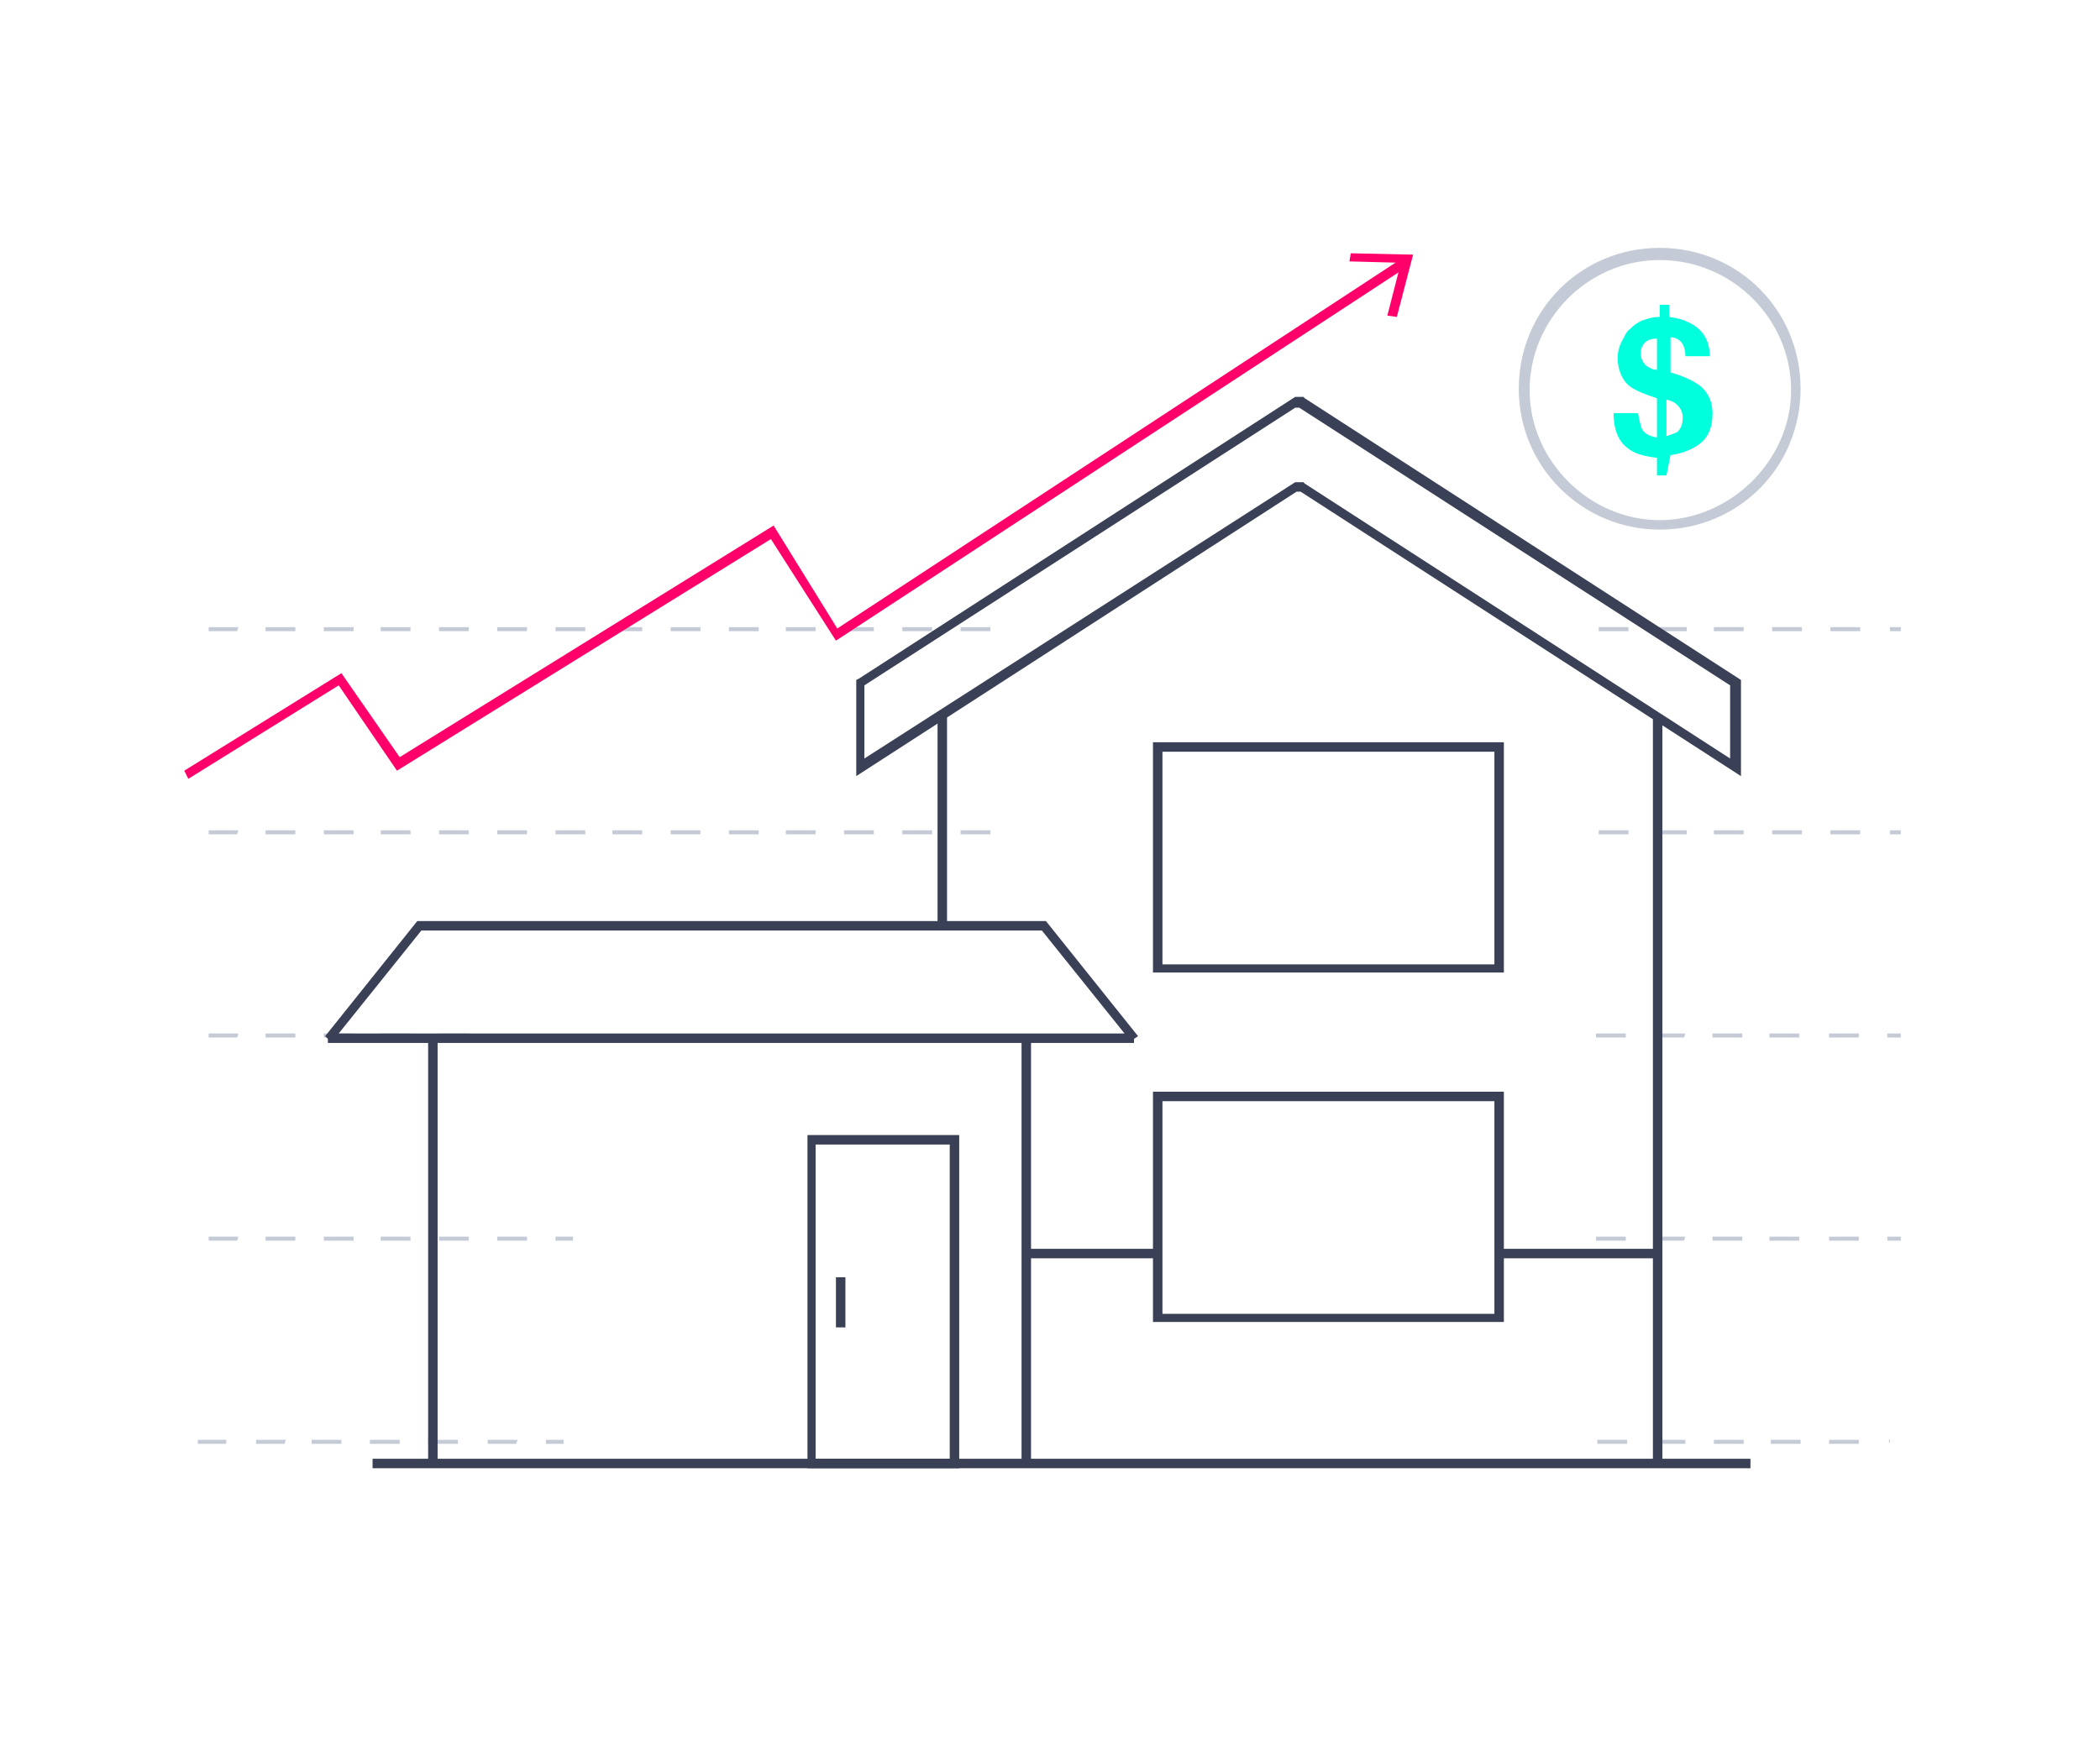 <?xml version="1.0" encoding="utf-8"?>
<!-- Generator: Adobe Illustrator 24.1.2, SVG Export Plug-In . SVG Version: 6.00 Build 0)  -->
<svg version="1.1" id="Layer_1" xmlns="http://www.w3.org/2000/svg" xmlns:xlink="http://www.w3.org/1999/xlink" x="0px" y="0px"
	 viewBox="0 0 155 130" style="enable-background:new 0 0 155 130;" xml:space="preserve">
<style type="text/css">
	.st0{fill:#C5CBD6;}
	.st1{fill:#3A4156;}
	.st2{fill:none;stroke:#3A4156;stroke-width:0.839;stroke-miterlimit:10;}
	.st3{fill:#FF006A;}
	.st4{fill:#00FFDD;}
</style>
<g>
	<path class="st0" d="M42.3,91.6H41v-0.3h1.3V91.6z M38.9,91.6h-2.2v-0.3h2.2V91.6z M34.6,91.6h-2.2v-0.3h2.2V91.6z M30.3,91.6h-2.2
		v-0.3h2.2V91.6z M26.1,91.6h-2.2v-0.3h2.2V91.6z M21.8,91.6h-2.2v-0.3h2.2V91.6z M17.5,91.6h-2.1v-0.3h2.2L17.5,91.6L17.5,91.6z"/>
	<path class="st0" d="M140.3,91.6h-1v-0.3h1V91.6z M137.2,91.6H135v-0.3h2.2V91.6z M132.8,91.6h-2.2v-0.3h2.2V91.6z M128.6,91.6
		h-2.2v-0.3h2.2V91.6z M124.3,91.6h-2.1v-0.3h2.2L124.3,91.6L124.3,91.6z M120,91.6h-2.2v-0.3h2.2V91.6z"/>
</g>
<g>
	<path class="st0" d="M34.6,76.6h-2.2v-0.3h2.2V76.6z M30.3,76.6h-2.2v-0.3h2.2V76.6z M26.1,76.6h-2.2v-0.3h2.2V76.6z M21.8,76.6
		h-2.2v-0.3h2.2V76.6z M17.5,76.6h-2.1v-0.3h2.2L17.5,76.6L17.5,76.6z"/>
	<path class="st0" d="M140.3,76.6h-1v-0.3h1V76.6z M137.2,76.6H135v-0.3h2.2V76.6z M132.8,76.6h-2.2v-0.3h2.2V76.6z M128.6,76.6
		h-2.2v-0.3h2.2V76.6z M124.3,76.6h-2.1v-0.3h2.2L124.3,76.6L124.3,76.6z M120,76.6h-2.2v-0.3h2.2V76.6z"/>
</g>
<g>
	<g>
		<path class="st0" d="M41.6,106.6h-1.3v-0.3h1.3V106.6z M38.1,106.6H36v-0.3h2.2L38.1,106.6L38.1,106.6z M33.8,106.6h-2.2v-0.3h2.2
			V106.6z M29.5,106.6h-2.2v-0.3h2.2V106.6z M25.2,106.6h-2.2v-0.3h2.2C25.2,106.3,25.2,106.6,25.2,106.6z M21,106.6h-2.1v-0.3h2.2
			L21,106.6L21,106.6z M16.7,106.6h-2.1v-0.3h2.1V106.6z"/>
	</g>
	<path class="st0" d="M139.5,106.6L139.5,106.6l-0.1-0.3h0.1V106.6z M137.2,106.6H135v-0.3h2.2V106.6z M132.9,106.6h-2.2v-0.3h2.2
		V106.6z M128.7,106.6h-2.2v-0.3h2.2V106.6z M124.4,106.6h-2.2v-0.3h2.2V106.6z M120.1,106.6h-2.2v-0.3h2.2V106.6z"/>
</g>
<g>
	<path class="st0" d="M73.1,61.6h-2.2v-0.3h2.2V61.6z M68.8,61.6h-2.2v-0.3h2.2V61.6z M64.5,61.6h-2.2v-0.3h2.2V61.6z M60.2,61.6
		h-2.2v-0.3h2.2V61.6z M56,61.6h-2.2v-0.3H56V61.6z M51.7,61.6h-2.2v-0.3h2.2V61.6z M47.4,61.6h-2.2v-0.3h2.2V61.6z M43.2,61.6H41
		v-0.3h2.2V61.6z M38.9,61.6h-2.2v-0.3h2.2V61.6z M34.6,61.6h-2.2v-0.3h2.2V61.6z M30.3,61.6h-2.2v-0.3h2.2V61.6z M26.1,61.6h-2.2
		v-0.3h2.2V61.6z M21.8,61.6h-2.2v-0.3h2.2V61.6z M17.5,61.6h-2.1v-0.3h2.2L17.5,61.6L17.5,61.6z"/>
	<path class="st0" d="M140.3,61.6h-0.8v-0.3h0.8V61.6z M137.3,61.6h-2.2v-0.3h2.2V61.6z M133,61.6h-2.2v-0.3h2.2V61.6z M128.7,61.6
		h-2.2v-0.3h2.2V61.6z M124.5,61.6h-2.2v-0.3h2.2V61.6z M120.2,61.6H118v-0.3h2.2V61.6z"/>
</g>
<g>
	<path class="st0" d="M73.1,46.6h-2.2v-0.3h2.2V46.6z M68.8,46.6h-2.2v-0.3h2.2V46.6z M64.5,46.6h-2.2v-0.3h2.2V46.6z M60.2,46.6
		h-2.2v-0.3h2.2V46.6z M56,46.6h-2.2v-0.3H56V46.6z M51.7,46.6h-2.2v-0.3h2.2V46.6z M47.4,46.6h-2.2v-0.3h2.2V46.6z M43.2,46.6H41
		v-0.3h2.2V46.6z M38.9,46.6h-2.2v-0.3h2.2V46.6z M34.6,46.6h-2.2v-0.3h2.2V46.6z M30.3,46.6h-2.2v-0.3h2.2V46.6z M26.1,46.6h-2.2
		v-0.3h2.2V46.6z M21.8,46.6h-2.2v-0.3h2.2V46.6z M17.5,46.6h-2.1v-0.3h2.2L17.5,46.6L17.5,46.6z"/>
	<path class="st0" d="M140.3,46.6h-0.8v-0.3h0.8V46.6z M137.3,46.6h-2.2v-0.3h2.2V46.6z M133,46.6h-2.2v-0.3h2.2V46.6z M128.7,46.6
		h-2.2v-0.3h2.2V46.6z M124.5,46.6h-2.2v-0.3h2.2V46.6z M120.2,46.6H118v-0.3h2.2V46.6z"/>
</g>
<g>
	<rect x="69.2" y="52.7" class="st1" width="0.7" height="15.7"/>
	<rect x="27.5" y="107.7" class="st1" width="101.7" height="0.7"/>
	<path class="st1" d="M83.7,77H24.2v-0.3L24,76.5l6.8-8.5h46.4l6.8,8.5l-0.3,0.2V77z M25,76.3h58l-6.1-7.6H31.1L25,76.3z"/>
	<rect x="75.4" y="76.8" class="st1" width="0.7" height="31.1"/>
	<rect x="31.6" y="76.8" class="st1" width="0.7" height="31.1"/>
	<rect x="122" y="53.1" class="st1" width="0.7" height="54.8"/>
	<rect x="76" y="92.2" class="st1" width="9.5" height="0.7"/>
	<rect x="110.7" y="92.2" class="st1" width="11.6" height="0.7"/>
	<path class="st1" d="M128.5,57.3L96,36.3h-0.3l-32.5,21v-7.1l0.2-0.1l32.2-20.8h0.6l0.1,0.1l32.2,20.8L128.5,57.3L128.5,57.3z
		 M95.6,35.6h0.6l0.1,0.1L127.7,56v-5.4L95.9,30.1h-0.3L63.8,50.6V56L95.6,35.6z"/>
	<path class="st1" d="M111,97.6H85.1v-17H111V97.6z M85.8,97h24.5V81.3H85.8V97z"/>
	<path class="st1" d="M111,71.8H85.1v-17H111V71.8z M85.8,71.2h24.5V55.5H85.8V71.2z"/>
	<path class="st2" d="M95.7,29.6"/>
	<path class="st1" d="M70.8,108.4H59.6V83.8h11.2V108.4z M60.2,107.7h9.9V84.5h-9.9V107.7z"/>
	<rect x="61.7" y="94.3" class="st1" width="0.7" height="3.7"/>
</g>
<g>
	<polygon class="st3" points="103.1,23.4 102.4,23.3 103.4,19.4 99.6,19.3 99.7,18.7 104.3,18.8 	"/>
	<polygon class="st3" points="13.9,57.5 13.6,56.9 25.2,49.7 29.5,55.9 57.1,38.8 61.8,46.4 103.6,19 104,19.6 61.7,47.3 56.9,39.8 
		29.3,56.9 25,50.6 	"/>
</g>
<path class="st0" d="M122.5,39.1c-5.7,0-10.4-4.6-10.4-10.4s4.6-10.4,10.4-10.4c5.8,0,10.4,4.6,10.4,10.4S128.3,39.1,122.5,39.1z
	 M122.5,19.2c-5.3,0-9.6,4.4-9.6,9.6s4.4,9.6,9.6,9.6s9.7-4.4,9.7-9.6S127.9,19.2,122.5,19.2z"/>
<g>
	<path class="st4" d="M123,35.1h-0.7v-1.3c-0.9-0.1-1.6-0.3-2-0.6c-0.8-0.5-1.2-1.4-1.2-2.7h1.8c0.1,0.6,0.2,0.9,0.3,1.2
		c0.2,0.3,0.5,0.5,1.1,0.6v-2.9l-0.6-0.2c-0.8-0.3-1.5-0.6-1.8-1.1c-0.3-0.4-0.5-1-0.5-1.7c0-0.4,0.1-0.8,0.3-1.2
		c0.2-0.3,0.3-0.7,0.6-0.9c0.3-0.3,0.7-0.6,1.1-0.7c0.3-0.1,0.6-0.2,1.1-0.2v-0.9h0.7v0.9c0.8,0.1,1.3,0.3,1.8,0.6
		c0.8,0.5,1.2,1.3,1.2,2.3h-1.8c0-0.4-0.1-0.7-0.2-0.9c-0.2-0.3-0.5-0.5-0.9-0.5v2.6c1.1,0.3,1.8,0.7,2.2,1c0.6,0.5,0.9,1.2,0.9,2
		c0,1.2-0.4,2-1.3,2.5c-0.5,0.3-1.1,0.5-1.8,0.6L123,35.1z M122.3,25c-0.4,0-0.7,0.1-0.9,0.3c-0.2,0.2-0.3,0.5-0.3,0.8
		c0,0.4,0.2,0.7,0.4,0.9c0.2,0.1,0.4,0.3,0.8,0.3L122.3,25z M123,32.2c0.3-0.1,0.6-0.2,0.8-0.3c0.3-0.3,0.4-0.6,0.4-1.1
		c0-0.4-0.2-0.7-0.4-0.9c-0.2-0.2-0.4-0.3-0.8-0.4L123,32.2z"/>
</g>
</svg>
